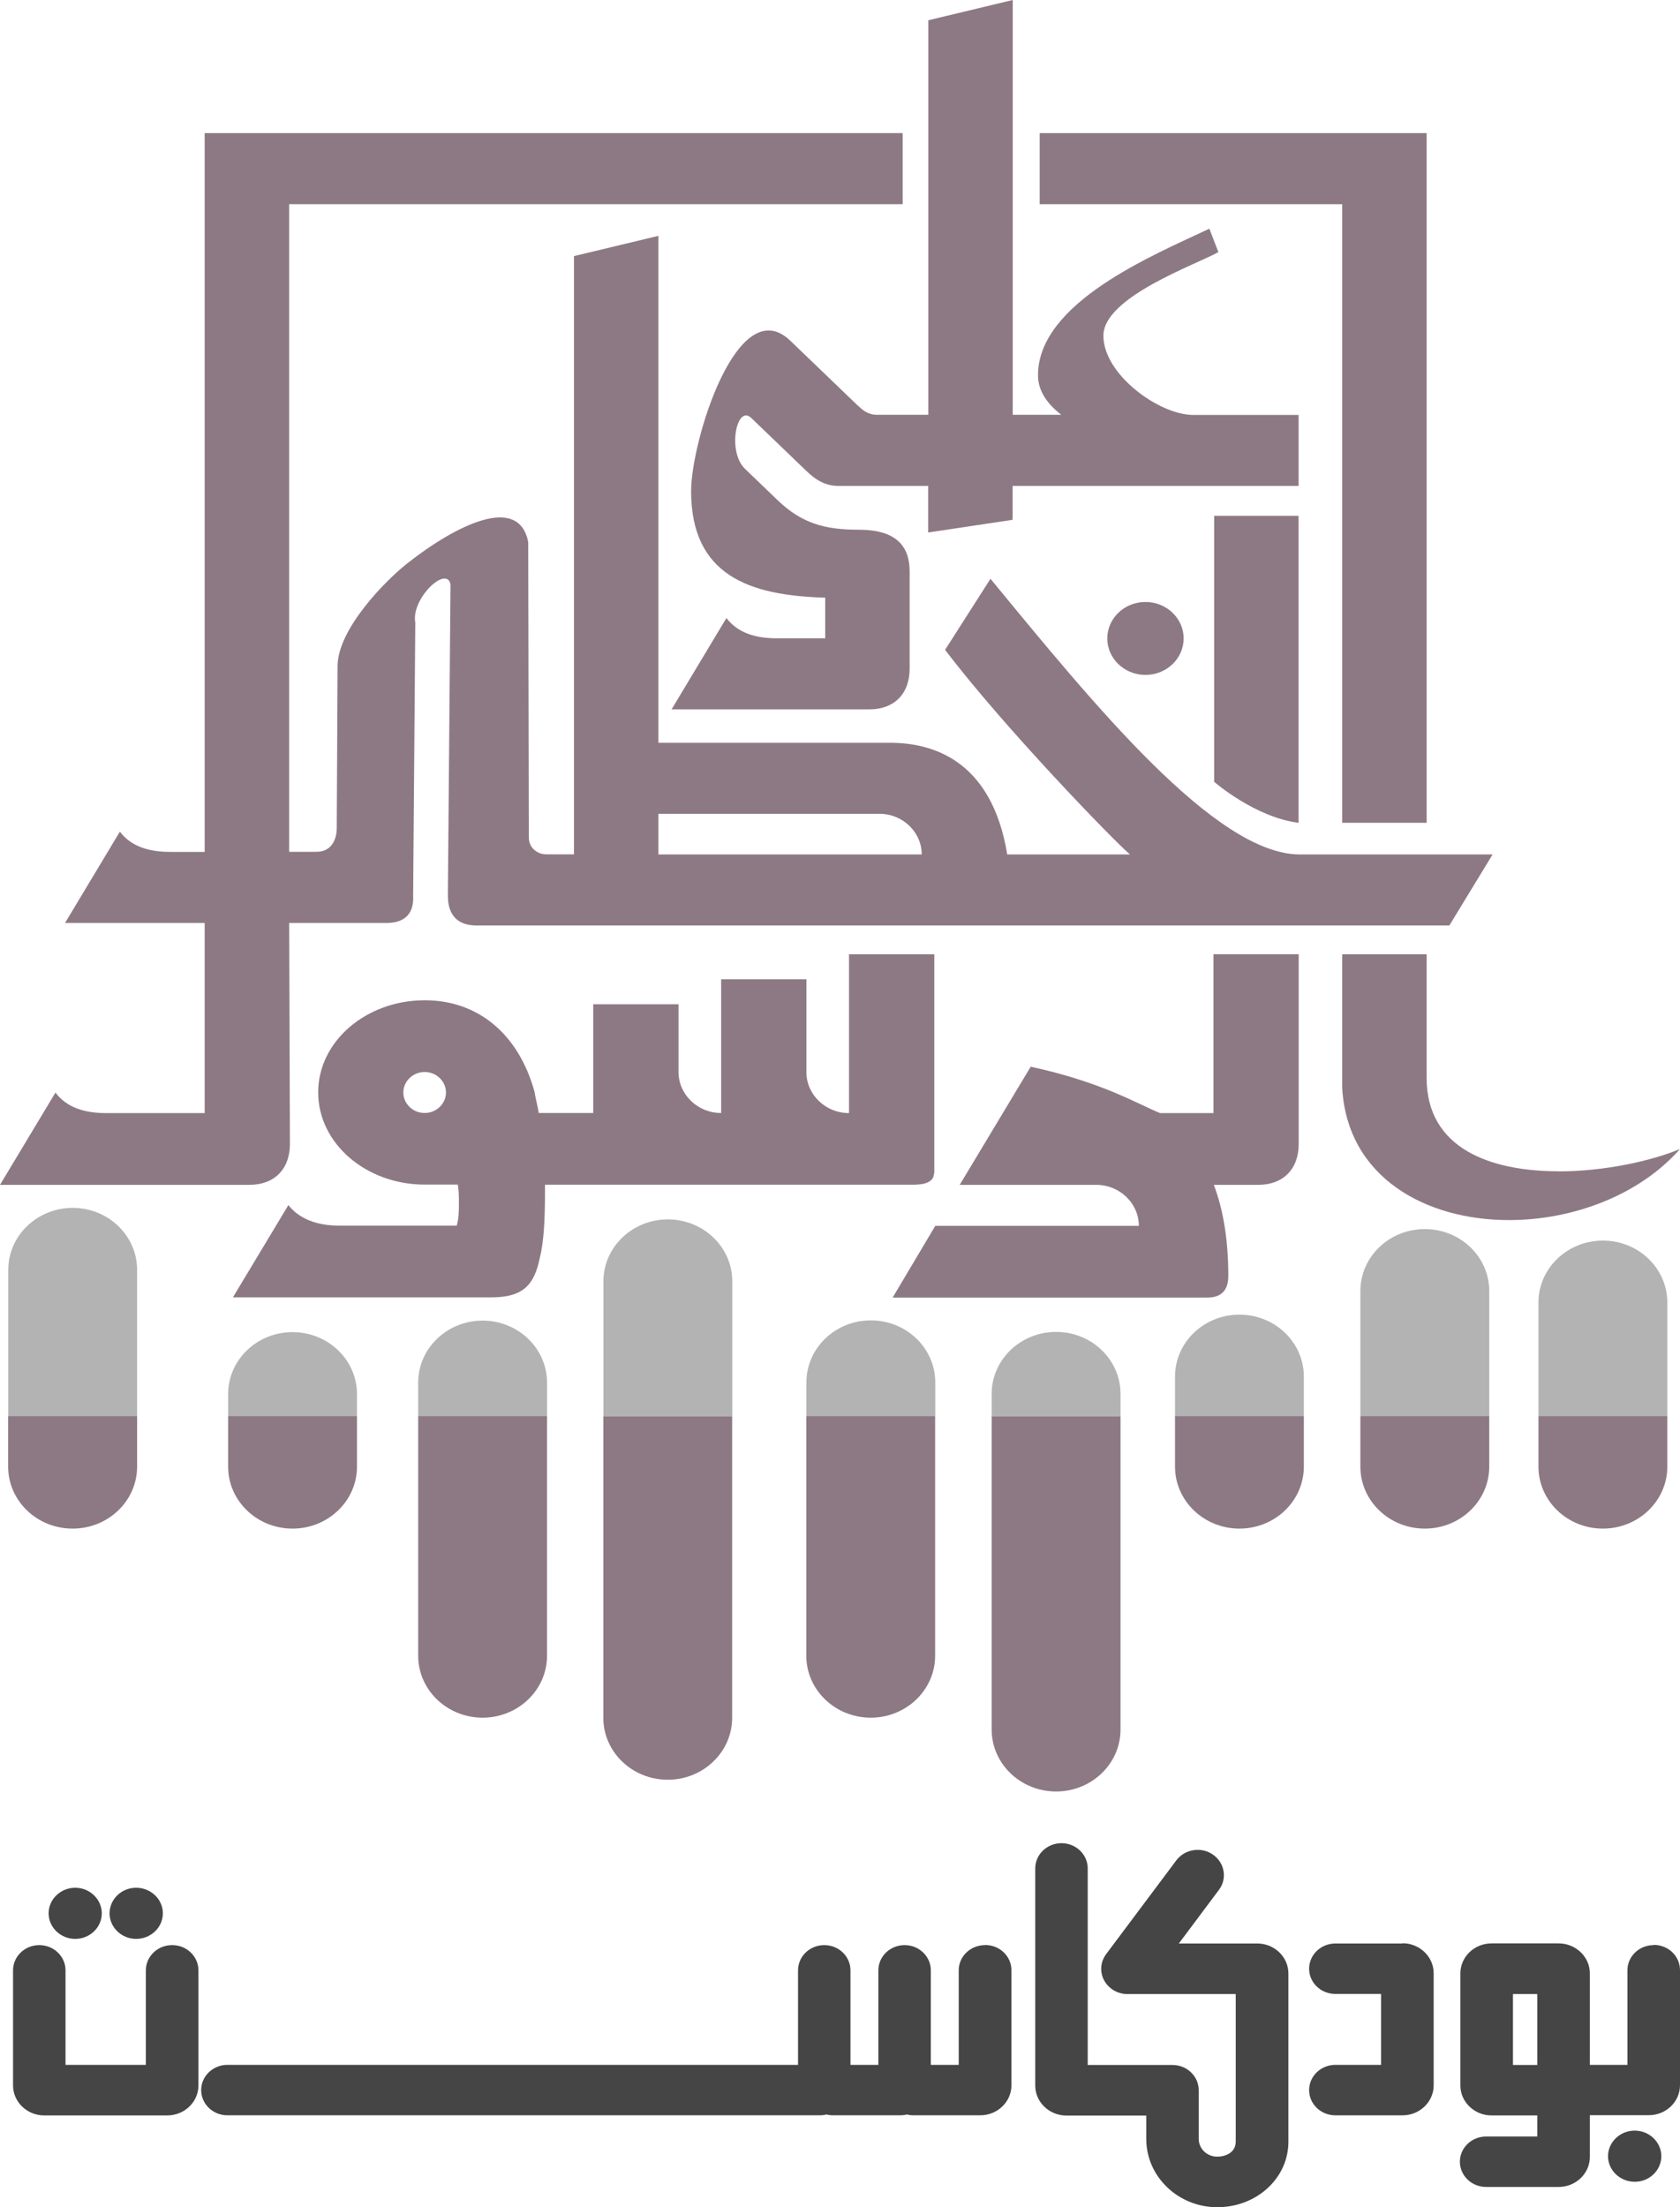 <svg width="51" height="67" viewBox="0 0 51 67" fill="none" xmlns="http://www.w3.org/2000/svg">
<g clip-path="url(#clip0_18_578)">
<path d="M42.577 58.995H40.538C40.098 58.995 39.741 59.338 39.741 59.761C39.741 60.184 40.098 60.526 40.538 60.526H41.926V62.679H40.538C40.098 62.679 39.741 63.022 39.741 63.445C39.741 63.868 40.098 64.211 40.538 64.211H42.577C43.097 64.211 43.522 63.802 43.522 63.302V59.897C43.522 59.397 43.097 58.988 42.577 58.988V58.995Z" fill="#454545"/>
<path d="M50.2 59.044C49.76 59.044 49.404 59.387 49.404 59.809V62.679H48.263V59.9C48.263 59.401 47.837 58.992 47.317 58.992H45.278C44.758 58.992 44.333 59.401 44.333 59.9V63.305C44.333 63.805 44.758 64.214 45.278 64.214H46.667V64.854H45.114C44.675 64.854 44.318 65.196 44.318 65.619C44.318 66.042 44.675 66.385 45.114 66.385H47.317C47.837 66.385 48.263 65.976 48.263 65.476V64.207H50.055C50.575 64.207 51 63.798 51 63.298V59.803C51 59.38 50.644 59.037 50.204 59.037L50.2 59.044ZM45.929 62.683V60.53H46.667V62.683H45.929Z" fill="#454545"/>
<path d="M29.901 59.044C29.461 59.044 29.104 59.387 29.104 59.81V62.679H28.257V59.81C28.257 59.387 27.901 59.044 27.461 59.044C27.021 59.044 26.665 59.387 26.665 59.81V62.679H25.818V59.81C25.818 59.387 25.462 59.044 25.022 59.044C24.582 59.044 24.226 59.387 24.226 59.81V62.679H6.903C6.464 62.679 6.107 63.022 6.107 63.445C6.107 63.868 6.464 64.21 6.903 64.21H24.873C24.946 64.21 25.015 64.204 25.084 64.186C25.145 64.2 25.211 64.21 25.276 64.21H27.316C27.389 64.21 27.458 64.204 27.527 64.186C27.588 64.2 27.654 64.21 27.719 64.21H29.759C30.279 64.21 30.704 63.801 30.704 63.302V59.806C30.704 59.383 30.348 59.041 29.908 59.041L29.901 59.044Z" fill="#454545"/>
<path d="M5.224 59.044C4.784 59.044 4.428 59.387 4.428 59.81V62.679H1.989V59.81C1.989 59.387 1.632 59.044 1.192 59.044C0.753 59.044 0.396 59.387 0.396 59.81V63.305C0.396 63.805 0.822 64.214 1.341 64.214H5.079C5.598 64.214 6.024 63.805 6.024 63.305V59.81C6.024 59.387 5.667 59.044 5.228 59.044H5.224Z" fill="#454545"/>
<path d="M38.167 58.995H35.786L37.004 57.366C37.262 57.024 37.178 56.545 36.822 56.297C36.466 56.048 35.968 56.129 35.71 56.471L33.58 59.317C33.405 59.551 33.38 59.858 33.518 60.114C33.656 60.369 33.928 60.53 34.227 60.53H37.513V65.011C37.513 65.326 37.229 65.465 36.949 65.465C36.64 65.465 36.39 65.224 36.39 64.927V63.449C36.39 63.026 36.033 62.683 35.593 62.683H33.02V56.716C33.02 56.293 32.663 55.95 32.224 55.95C31.784 55.95 31.427 56.293 31.427 56.716V63.309C31.427 63.809 31.853 64.218 32.373 64.218H34.797V64.927C34.797 66.07 35.764 67 36.953 67C38.142 67 39.112 66.126 39.112 65.011V59.904C39.112 59.404 38.687 58.995 38.167 58.995Z" fill="#454545"/>
<path d="M49.626 64.675C49.179 64.675 48.815 65.025 48.815 65.451C48.815 65.878 49.179 66.228 49.626 66.228C50.073 66.228 50.433 65.878 50.433 65.451C50.433 65.025 50.069 64.675 49.626 64.675Z" fill="#454545"/>
<path d="M4.133 58.855C4.58 58.855 4.944 58.506 4.944 58.079C4.944 57.653 4.58 57.303 4.133 57.303C3.686 57.303 3.326 57.653 3.326 58.079C3.326 58.506 3.69 58.855 4.133 58.855Z" fill="#454545"/>
<path d="M2.283 58.855C2.73 58.855 3.09 58.506 3.09 58.079C3.09 57.653 2.727 57.303 2.283 57.303C1.839 57.303 1.476 57.653 1.476 58.079C1.476 58.506 1.839 58.855 2.283 58.855Z" fill="#454545"/>
<path d="M8.801 34.722L8.779 28.017H11.728C12.611 28.017 12.542 27.318 12.542 27.178C12.542 27.038 12.607 18.904 12.607 18.904C12.469 18.177 13.56 17.142 13.676 17.74L13.596 27.182C13.596 27.968 14.098 28.094 14.483 28.094H43.998L45.311 25.937H39.462C36.899 25.937 33.198 21.372 30.068 17.569L28.69 19.726C30.475 22.078 33.823 25.535 34.303 25.937H30.577C30.097 23.012 28.236 22.547 27.018 22.547H19.987V7.159L17.424 7.774V25.934H16.588C16.301 25.934 16.054 25.727 16.054 25.43L16.035 16.457C15.752 14.979 13.825 15.95 12.36 17.104C11.702 17.625 10.288 19.058 10.248 20.18C10.248 20.18 10.223 24.878 10.223 25.137C10.223 25.395 10.121 25.857 9.605 25.857H8.779V6.198H27.403V4.041H6.213V25.86H5.177C4.537 25.86 3.992 25.707 3.639 25.245L1.974 28.017H6.213V33.788H3.235C2.588 33.788 2.039 33.635 1.683 33.166L0 35.966H7.572C8.318 35.966 8.801 35.501 8.801 34.722ZM19.987 24.703H26.698C27.403 24.703 27.981 25.259 27.981 25.937H19.987V24.703Z" fill="#8D7984"/>
<path d="M28.363 35.624V28.968H25.774V33.788C25.062 33.788 24.48 33.229 24.48 32.544V29.727H21.892V33.785C21.179 33.785 20.598 33.226 20.598 32.541V30.485H18.009V33.785H16.355C16.323 33.568 16.257 33.348 16.224 33.131C15.741 31.39 14.512 30.363 12.895 30.363C11.117 30.363 9.659 31.607 9.659 33.159C9.659 34.711 11.113 35.959 12.895 35.959H13.898C13.931 36.145 13.931 36.333 13.931 36.519C13.931 36.735 13.931 36.983 13.865 37.204H10.306C9.594 37.204 9.077 36.987 8.754 36.581L7.071 39.381H14.93C15.934 39.381 16.224 38.944 16.384 38.2C16.515 37.672 16.544 36.987 16.544 36.179V35.963H27.672C27.865 35.963 28.352 35.963 28.352 35.62M12.891 33.785C12.535 33.785 12.244 33.505 12.244 33.163C12.244 32.82 12.535 32.541 12.891 32.541C13.247 32.541 13.538 32.82 13.538 33.163C13.538 33.505 13.247 33.785 12.891 33.785Z" fill="#8D7984"/>
<path d="M36.833 33.788H35.215C34.517 33.502 33.452 32.848 31.289 32.38L29.134 35.966H33.278C33.99 35.966 34.572 36.525 34.572 37.211H28.392L27.098 39.388H36.608C36.8 39.388 37.288 39.388 37.288 38.735C37.288 37.63 37.131 36.707 36.848 35.966H38.196C38.942 35.966 39.425 35.501 39.425 34.722V28.965H36.837V33.788H36.833Z" fill="#8D7984"/>
<path d="M47.314 35.554C45.264 35.554 43.308 34.876 43.308 32.719V28.968H40.745V33.03C40.905 35.742 43.275 37.036 45.809 37.036C47.732 37.036 49.749 36.295 51 34.879C50.102 35.25 48.692 35.557 47.314 35.557" fill="#8D7984"/>
<path d="M39.421 24.976V15.657H36.858V23.732C36.858 23.732 38.098 24.812 39.421 24.976Z" fill="#8D7984"/>
<path d="M40.745 24.976H43.308V4.041H31.562V6.198H40.745V24.976Z" fill="#8D7984"/>
<path d="M26.044 12.315L23.993 10.344C22.39 8.802 20.98 13.395 20.98 14.905C20.98 17.464 22.743 18.079 25.051 18.142V19.376H23.59C22.95 19.376 22.405 19.222 22.052 18.761L20.387 21.533H26.396C27.134 21.533 27.614 21.071 27.614 20.299V17.342C27.614 16.573 27.196 16.08 26.076 16.08C25.051 16.08 24.346 15.895 23.608 15.185L22.615 14.231C22.07 13.706 22.361 12.259 22.808 12.689L24.473 14.29C24.793 14.598 25.08 14.751 25.465 14.751H28.177V16.164L30.74 15.779V14.751H39.422V12.595H36.219C35.194 12.595 33.496 11.371 33.496 10.19C33.496 9.008 36.342 8.022 36.986 7.652L36.713 6.942C35.016 7.743 31.511 9.183 31.511 11.389C31.511 11.791 31.704 12.189 32.216 12.591H30.744V0L28.181 0.615V12.591H26.625C26.338 12.591 26.178 12.437 26.047 12.315" fill="#8D7984"/>
<path d="M50.615 42.104V39.539C50.615 38.5 49.739 37.658 48.659 37.658C47.579 37.658 46.703 38.5 46.703 39.539V42.985H50.615V42.104Z" fill="#B3B3B3"/>
<path d="M45.209 42.104V39.189C45.209 38.151 44.333 37.309 43.253 37.309C42.173 37.309 41.297 38.151 41.297 39.189V42.985H45.209V42.104Z" fill="#B3B3B3"/>
<path d="M39.581 42.104V41.786C39.581 40.748 38.705 39.906 37.626 39.906C36.546 39.906 35.67 40.748 35.67 41.786V42.985H39.581V42.104Z" fill="#B3B3B3"/>
<path d="M34.016 42.311C34.016 41.273 33.14 40.43 32.06 40.43C30.98 40.43 30.104 41.273 30.104 42.311V42.985H34.016V42.311Z" fill="#B3B3B3"/>
<path d="M28.392 41.961C28.392 40.923 27.516 40.08 26.436 40.08C25.357 40.08 24.48 40.923 24.48 41.961V42.985H28.392V41.961Z" fill="#B3B3B3"/>
<path d="M22.23 38.895C22.23 37.857 21.354 37.015 20.274 37.015C19.195 37.015 18.318 37.857 18.318 38.895V42.985H22.23V38.895Z" fill="#B3B3B3"/>
<path d="M16.606 41.968C16.606 40.93 15.73 40.087 14.65 40.087C13.571 40.087 12.695 40.93 12.695 41.968V42.985H16.606V41.968Z" fill="#B3B3B3"/>
<path d="M10.837 42.104V42.318C10.837 41.279 9.961 40.437 8.881 40.437C7.801 40.437 6.925 41.279 6.925 42.318V42.985H10.837V42.104Z" fill="#B3B3B3"/>
<path d="M4.162 42.104V38.546C4.162 37.508 3.286 36.665 2.207 36.665C1.127 36.665 0.251 37.508 0.251 38.546V42.985H4.162V42.104Z" fill="#B3B3B3"/>
<path d="M48.659 46.401C49.739 46.401 50.615 45.558 50.615 44.52V42.985H46.703V44.52C46.703 45.558 47.579 46.401 48.659 46.401Z" fill="#8D7984"/>
<path d="M43.253 46.401C44.333 46.401 45.209 45.558 45.209 44.52V42.985H41.297V44.52C41.297 45.558 42.173 46.401 43.253 46.401Z" fill="#8D7984"/>
<path d="M37.626 46.401C38.705 46.401 39.581 45.558 39.581 44.52V42.985H35.67V44.52C35.67 45.558 36.546 46.401 37.626 46.401Z" fill="#8D7984"/>
<path d="M30.104 52.5C30.104 53.538 30.98 54.381 32.06 54.381C33.14 54.381 34.016 53.538 34.016 52.5V42.989H30.104V52.5Z" fill="#8D7984"/>
<path d="M24.477 50.26C24.477 51.298 25.353 52.14 26.433 52.14C27.512 52.14 28.388 51.298 28.388 50.26V42.985H24.477V50.26Z" fill="#8D7984"/>
<path d="M18.315 52.144C18.315 53.182 19.191 54.024 20.271 54.024C21.35 54.024 22.226 53.182 22.226 52.144V42.989H18.315V52.144Z" fill="#8D7984"/>
<path d="M12.695 50.26C12.695 51.298 13.571 52.14 14.65 52.14C15.73 52.14 16.606 51.298 16.606 50.26V42.985H12.695V50.26Z" fill="#8D7984"/>
<path d="M8.881 46.401C9.961 46.401 10.837 45.558 10.837 44.52V42.985H6.925V44.52C6.925 45.558 7.801 46.401 8.881 46.401Z" fill="#8D7984"/>
<path d="M2.207 46.401C3.286 46.401 4.162 45.558 4.162 44.52V42.985H0.247V44.52C0.247 45.558 1.123 46.401 2.203 46.401H2.207Z" fill="#8D7984"/>
<ellipse cx="34.773" cy="19.38" rx="1.159" ry="1.107" fill="#8D7984"/>
</g>
<defs>
<clipPath id="clip0_18_578">
<rect width="51" height="67" fill="white"/>
</clipPath>
</defs>
</svg>
